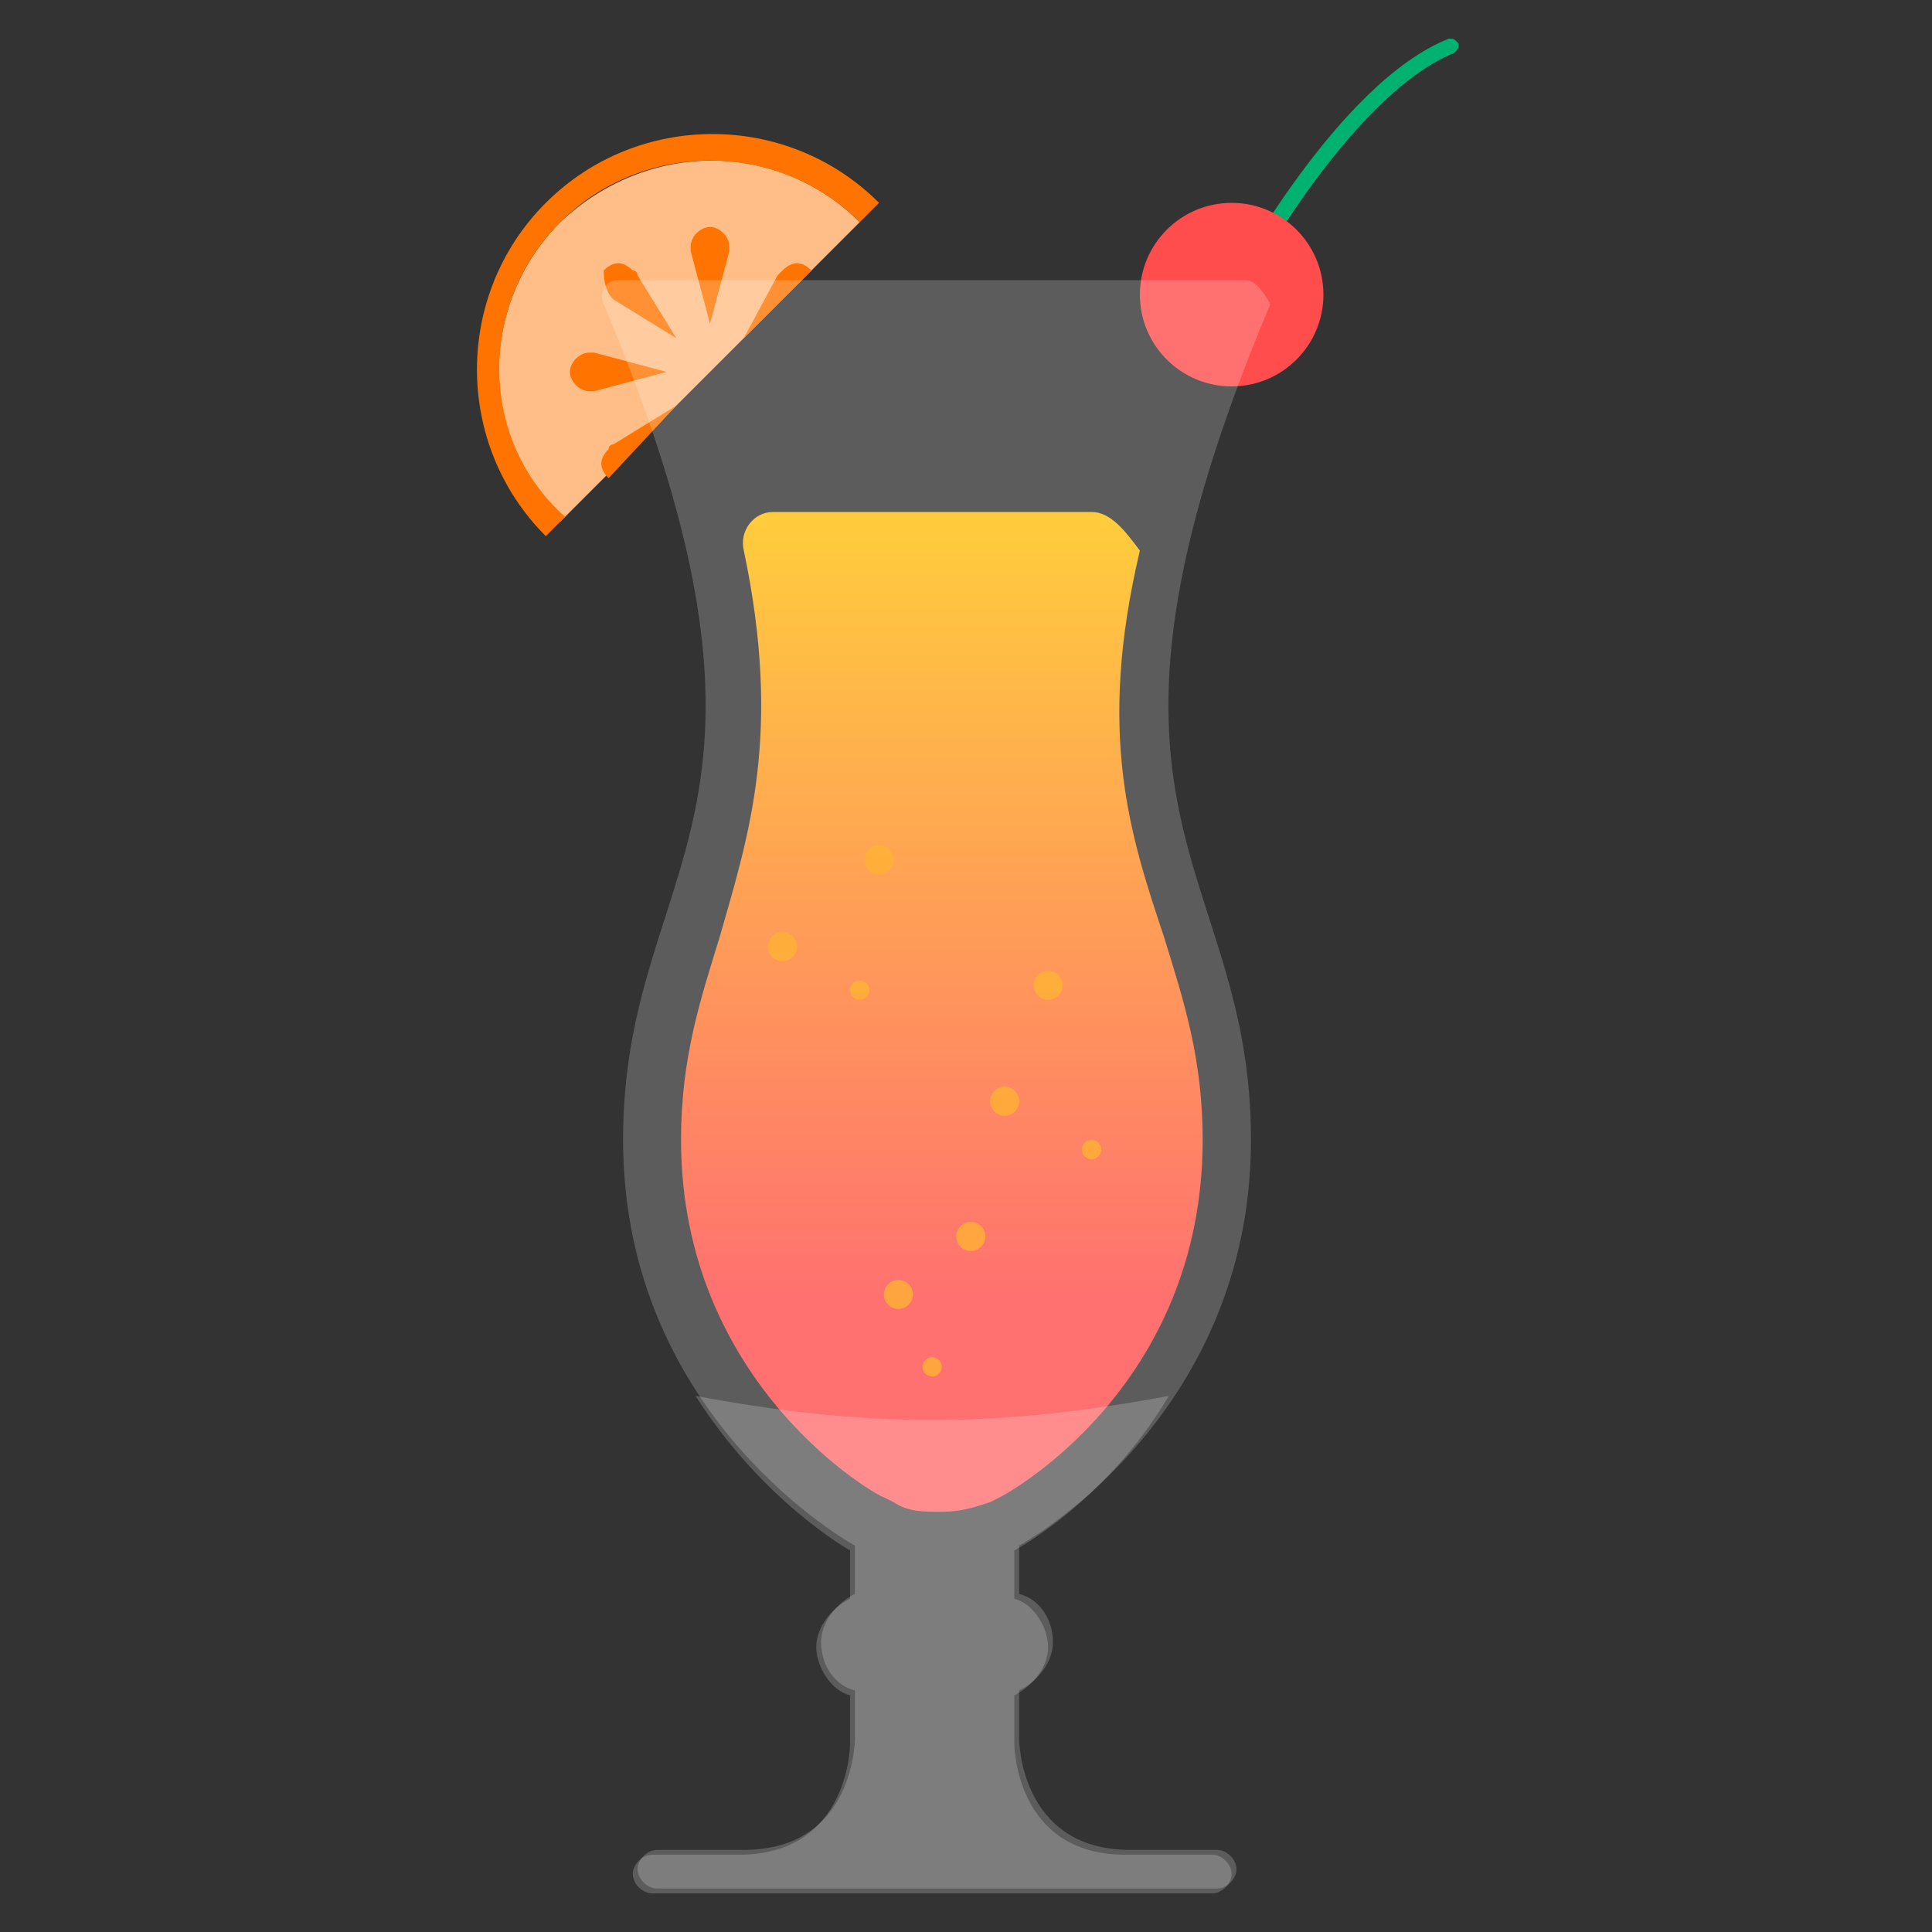 <?xml version="1.0" encoding="utf-8"?>
<!-- Generator: Adobe Illustrator 25.0.0, SVG Export Plug-In . SVG Version: 6.00 Build 0)  -->
<svg version="1.1" xmlns="http://www.w3.org/2000/svg" xmlns:xlink="http://www.w3.org/1999/xlink" x="0px" y="0px" width="40px"
	 height="40px" viewBox="0 0 40 40" enable-background="new 0 0 40 40" xml:space="preserve">
<rect x="0" y="0" width="40" height="40" fill="#333333" stroke="none"/>
<g id="template_app">
</g>
<g id="icones">
	<g>
		<linearGradient id="SVGID_1_" gradientUnits="userSpaceOnUse" x1="19.304" y1="27.121" x2="19.304" y2="7.835">
			<stop  offset="0" style="stop-color:#FF4C4D"/>
			<stop  offset="1" style="stop-color:#FFD400"/>
		</linearGradient>
		<path fill="url(#SVGID_1_)" d="M22.6,10.6H16c-0.4,0-0.7,0.4-0.6,0.8c0.8,3.8,0.1,5.9-0.5,8c-0.4,1.3-0.8,2.5-0.8,4.2
			c0,5.1,4.1,7.4,4.2,7.4l0.2,0.1c0.3,0.2,0.6,0.2,1,0.2s0.7-0.1,1-0.2l0.2-0.1c0.2-0.1,4.2-2.3,4.2-7.4c0-1.7-0.4-2.9-0.8-4.2
			c-0.7-2.1-1.4-4.2-0.5-8C23.3,11,23,10.6,22.6,10.6z"/>
		<g>
			<circle opacity="0.8" fill="#FF9F00" cx="20.1" cy="25.6" r="0.3"/>
			<circle opacity="0.8" fill="#FF9F00" cx="16.2" cy="19.6" r="0.3"/>
			<circle opacity="0.8" fill="#FF9F00" cx="21.7" cy="20.4" r="0.3"/>
			<circle opacity="0.8" fill="#FF9F00" cx="18.2" cy="17.8" r="0.3"/>
			<circle opacity="0.8" fill="#FF9F00" cx="20.8" cy="22.8" r="0.3"/>
			<circle opacity="0.8" fill="#FF9F00" cx="18.6" cy="26.8" r="0.3"/>
			<circle opacity="0.8" fill="#FF9F00" cx="17.8" cy="20.5" r="0.2"/>
			<circle opacity="0.8" fill="#FF9F00" cx="22.6" cy="23.8" r="0.2"/>
			<circle opacity="0.8" fill="#FF9F00" cx="19.3" cy="28.3" r="0.2"/>
		</g>
		<g>
			<path fill="#FFBE87" d="M11.6,4.6c-1.7,1.7-1.7,4.5,0,6.2l6.2-6.2C16.1,2.9,13.4,2.9,11.6,4.6z"/>
			<path fill="#FF7400" d="M11.6,4.6c1.7-1.7,4.5-1.7,6.2,0l0.4-0.4c-1.9-1.9-5-1.9-6.9,0s-1.9,5,0,6.9l0.4-0.4
				C9.9,9.1,9.9,6.3,11.6,4.6z"/>
			<g>
				<path fill="#FF7400" d="M15.4,7l1.4-1.4c-0.2-0.2-0.4-0.2-0.6,0c0,0-0.1,0.1-0.1,0.1l0,0L15.4,7z"/>
				<path fill="#FF7400" d="M12.7,6.2L14,7l-0.8-1.3l0,0c0,0,0-0.1-0.1-0.1c-0.2-0.2-0.4-0.2-0.6,0C12.5,5.7,12.5,6,12.7,6.2
					C12.6,6.2,12.7,6.2,12.7,6.2L12.7,6.2z"/>
				<path fill="#FF7400" d="M15.1,5.2c0,0,0-0.1,0-0.1c0-0.2-0.2-0.4-0.4-0.4c-0.2,0-0.4,0.2-0.4,0.4c0,0,0,0.1,0,0.1h0l0.4,1.5
					L15.1,5.2L15.1,5.2z"/>
				<path fill="#FF7400" d="M12.3,8.1L12.3,8.1l1.5-0.4l-1.5-0.4l0,0c0,0-0.1,0-0.1,0c-0.2,0-0.4,0.2-0.4,0.4s0.2,0.4,0.4,0.4
					C12.2,8.1,12.2,8.1,12.3,8.1z"/>
				<path fill="#FF7400" d="M14,8.4l-1.3,0.8l0,0c0,0-0.1,0-0.1,0.1c-0.2,0.2-0.2,0.4,0,0.6L14,8.4z"/>
			</g>
		</g>
		<g>
			<path fill="#00B272" d="M25.5,6.2C25.5,6.2,25.5,6.2,25.5,6.2c-0.1,0-0.1-0.1-0.1-0.2c0.1-0.2,2.3-4.3,4.6-5.2
				c0.1,0,0.1,0,0.2,0.1c0,0.1,0,0.1-0.1,0.2c-2.2,0.9-4.4,5-4.4,5.1C25.6,6.2,25.6,6.2,25.5,6.2z"/>
			<circle fill="#FF4C4D" cx="25.5" cy="6.1" r="1.9"/>
		</g>
		<path opacity="0.2" fill="#FFFFFF" d="M25.8,5.8H12.8c-0.3,0-0.4,0.3-0.3,0.5C17,17,12.9,17.8,12.9,23.6c0,5.8,4.8,8.4,4.8,8.4v1
			c-0.4,0.2-0.7,0.6-0.7,1c0,0.5,0.3,0.9,0.7,1v1c0,0,0,2.3-2.3,2.3h-1.8c-0.2,0-0.4,0.2-0.4,0.4c0,0.2,0.2,0.4,0.4,0.4h11.6
			c0.2,0,0.4-0.2,0.4-0.4c0-0.2-0.2-0.4-0.4-0.4h-1.8c-2.3,0-2.3-2.3-2.3-2.3v-1c0.4-0.2,0.7-0.6,0.7-1c0-0.5-0.3-0.9-0.7-1v-1
			c0,0,4.8-2.6,4.8-8.4c0-5.8-4.1-6.6,0.4-17.3C26.2,6.1,26,5.8,25.8,5.8z"/>
		<path opacity="0.2" fill="#FFFFFF" d="M25.1,38.4h-1.8c-2.3,0-2.3-2.3-2.3-2.3v-1c0.4-0.2,0.7-0.6,0.7-1s-0.3-0.9-0.7-1v-1
			c0,0,1.9-1,3.2-3.2c-1.6,0.3-3.2,0.5-4.9,0.5c-1.7,0-3.3-0.2-4.9-0.5c1.4,2.2,3.2,3.2,3.2,3.2v1c-0.4,0.2-0.7,0.6-0.7,1
			s0.3,0.9,0.7,1v1c0,0,0,2.3-2.3,2.3h-1.8c-0.2,0-0.4,0.2-0.4,0.4c0,0.2,0.2,0.4,0.4,0.4h11.6c0.2,0,0.4-0.2,0.4-0.4
			C25.5,38.6,25.3,38.4,25.1,38.4z"/>
	</g>
</g>
</svg>
